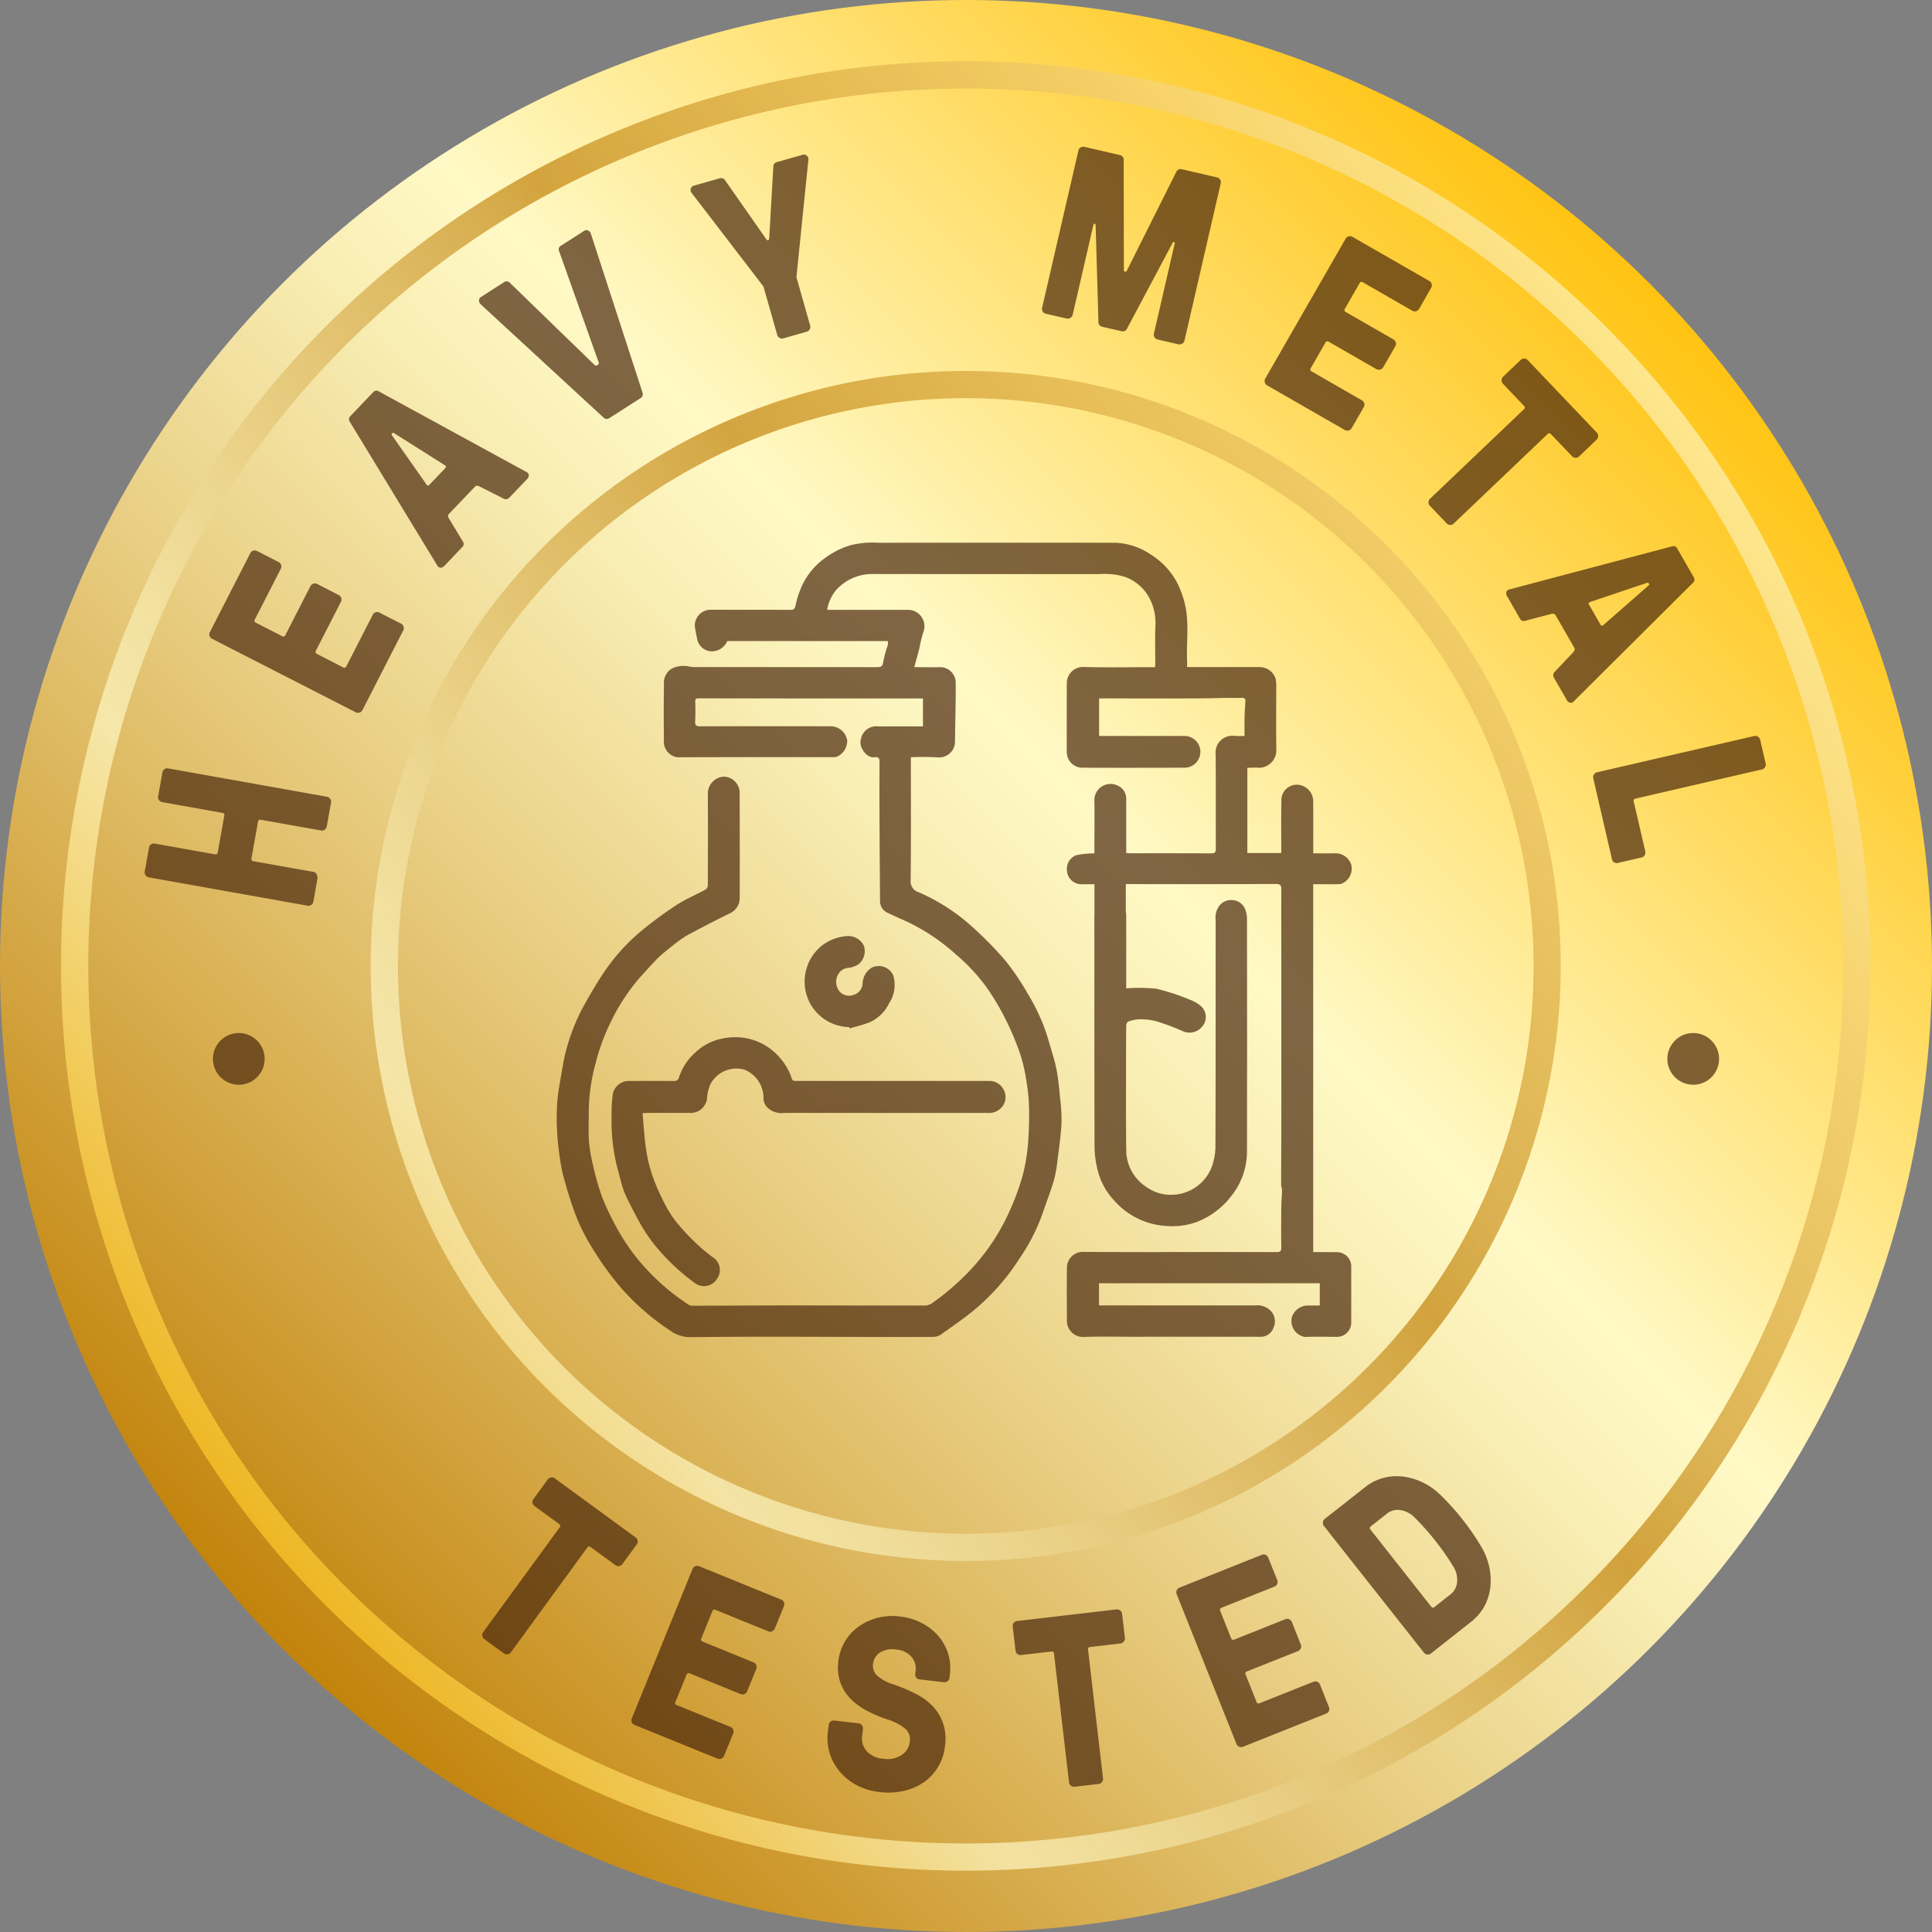 <svg xmlns="http://www.w3.org/2000/svg" xmlns:xlink="http://www.w3.org/1999/xlink" width="180" height="180" viewBox="0 0 180 180"><rect x="0" y="0" width="180" height="180" fill="#808080" stroke="none"/><defs><linearGradient id="a" x1="0.886" y1="0.114" x2="-0.357" y2="1.357" gradientUnits="objectBoundingBox"><stop offset="0.006" stop-color="#ffbe00"/><stop offset="0.253" stop-color="#fff9c6"/><stop offset="0.297" stop-color="#f9eeb4"/><stop offset="0.385" stop-color="#ead187"/><stop offset="0.508" stop-color="#d3a440"/><stop offset="0.596" stop-color="#c18209"/><stop offset="0.824" stop-color="#ebc464"/><stop offset="0.871" stop-color="#f5d378"/><stop offset="1" stop-color="#fff9c6"/></linearGradient><linearGradient id="b" x1="-0.172" y1="1.03" x2="1.12" y2="0.01" xlink:href="#a"/><linearGradient id="c" x1="0.058" y1="0.849" x2="0.908" y2="0.178" xlink:href="#a"/></defs><g transform="translate(-3412.503 3262)"><circle cx="90" cy="90" r="90" transform="translate(3412.503 -3262)" fill="url(#a)"/><path d="M207.676,116.433a4.242,4.242,0,0,1-3.809-2.553,4.315,4.315,0,0,1,1.179-4.97,4.257,4.257,0,0,1,2.588-.962,1.628,1.628,0,0,1,1.414.911,1.587,1.587,0,0,1-.483,1.706,2.218,2.218,0,0,1-.9.344,1.168,1.168,0,0,0-1.052.682,1.417,1.417,0,0,0,.051,1.363,1.154,1.154,0,0,0,1.345.5,1.184,1.184,0,0,0,.913-1.008,1.814,1.814,0,0,1,.833-1.538,1.481,1.481,0,0,1,2.032.722,3.089,3.089,0,0,1-.392,2.581,3.693,3.693,0,0,1-1.888,1.806,18.325,18.325,0,0,1-1.8.529l-.033-.109m-19.254,8.024c.109,1.161.175,2.3.341,3.423a13.316,13.316,0,0,0,.58,2.382,19.132,19.132,0,0,0,1.059,2.449,10.621,10.621,0,0,0,1.19,1.908,23.324,23.324,0,0,0,1.966,2.087,16.033,16.033,0,0,0,1.42,1.17,1.4,1.4,0,0,1,.408,1.972,1.428,1.428,0,0,1-2.178.359,19.913,19.913,0,0,1-3.528-3.322,16.019,16.019,0,0,1-1.83-2.814c-.392-.756-.811-1.505-1.128-2.289-.262-.651-.386-1.354-.594-2.032a17.934,17.934,0,0,1-.585-5.118,12.867,12.867,0,0,1,.115-1.963,1.5,1.5,0,0,1,1.5-1.216c1.385-.015,2.768-.009,4.15,0,.313,0,.428-.058.539-.414a5.216,5.216,0,0,1,1.514-2.258,5.039,5.039,0,0,1,2.654-1.312,5.518,5.518,0,0,1,3.773.621,5.912,5.912,0,0,1,1.981,1.926,5.184,5.184,0,0,1,.543,1.155c.078.262.2.277.41.277,1.2-.005,2.409,0,3.612,0h14.345a1.464,1.464,0,0,1,1.369.778,1.434,1.434,0,0,1-.153,1.668,1.575,1.575,0,0,1-1.345.53q-5.56.005-11.128,0c-2.6,0-5.178-.005-7.767,0a1.927,1.927,0,0,1-1.505-.419,1.283,1.283,0,0,1-.457-.908,2.837,2.837,0,0,0-1.768-2.7,2.746,2.746,0,0,0-3.169,1.336,3.723,3.723,0,0,0-.323,1.363,1.527,1.527,0,0,1-1.618,1.327c-1.316-.005-2.63,0-3.948,0C188.756,124.43,188.651,124.443,188.421,124.457Zm45.061-11.637a15.718,15.718,0,0,1,2.8.033,20.092,20.092,0,0,1,3.118,1.017,3.415,3.415,0,0,1,1.022.581,1.357,1.357,0,0,1,.18,1.884,1.528,1.528,0,0,1-1.917.441,21.944,21.944,0,0,0-2.428-.9,5.746,5.746,0,0,0-1.562-.171,3.317,3.317,0,0,0-1.028.213c-.091.027-.175.239-.179.368-.018,1.4-.018,2.8-.018,4.192,0,2.491-.018,4.984.022,7.476a4.058,4.058,0,0,0,1.761,3.29,3.94,3.94,0,0,0,2.584.806,4.049,4.049,0,0,0,3.57-2.473,5.739,5.739,0,0,0,.392-1.93c.027-7.066.018-14.133.022-21.2a1.828,1.828,0,0,1,.3-1.267,1.375,1.375,0,0,1,1.245-.581,1.319,1.319,0,0,1,1.146.724,2.27,2.27,0,0,1,.226.95q.019,10.888,0,21.779a6.666,6.666,0,0,1-1.478,4.137,7.364,7.364,0,0,1-3.215,2.4,6.718,6.718,0,0,1-2.825.368,7,7,0,0,1-4.873-2.391,6.321,6.321,0,0,1-1.511-2.768,9.307,9.307,0,0,1-.3-2.165c-.024-7.122-.009-14.243-.018-21.365,0-.066,0-.129.009-.193v-2.954H229.35a1.344,1.344,0,0,1-1.383-1.243,1.371,1.371,0,0,1,.847-1.46,8.526,8.526,0,0,1,1.392-.171c.091-.009.188,0,.317,0V99.6c0-1.4.024-2.8,0-4.192a1.509,1.509,0,0,1,2.307-1.4,1.317,1.317,0,0,1,.658,1.166c-.009,1.52,0,3.045,0,4.56v.479c.142.009.262.024.377.024,2.506,0,5.017-.005,7.523.009.368,0,.45-.1.447-.457-.015-2.92.009-5.841-.015-8.757a1.558,1.558,0,0,1,1.751-1.731,8.907,8.907,0,0,0,.94.005c0-.594-.015-1.152,0-1.709.007-.494.046-.982.077-1.474.02-.253-.049-.377-.335-.364-.488.018-.968,0-1.451.005-1,.013-2,.046-3,.046-2.94.009-5.883,0-8.841,0v3.5H238.9a1.478,1.478,0,0,1,.036,2.956c-3.191.005-6.39.015-9.577,0a1.453,1.453,0,0,1-1.409-1.507c-.015-2.123,0-4.246,0-6.37a1.514,1.514,0,0,1,1.538-1.511c2.063.064,4.137.022,6.206.022h.478c.011-.157.02-.286.02-.419,0-1.137-.033-2.274.013-3.408a4.884,4.884,0,0,0-.769-2.967,4.237,4.237,0,0,0-2.008-1.6,6.422,6.422,0,0,0-2.409-.277q-4.437-.005-8.877,0-6.162,0-12.327-.009a4.508,4.508,0,0,0-3.393,1.538,3.912,3.912,0,0,0-.8,1.8h.432q3.581,0,7.155,0a1.532,1.532,0,0,1,1.369,2.1,12.79,12.79,0,0,0-.361,1.48c-.142.565-.308,1.132-.474,1.759.815,0,1.6.024,2.391,0a1.455,1.455,0,0,1,1.469,1.473c.005,1.815-.051,3.636-.069,5.451a1.47,1.47,0,0,1-1.511,1.487,25.585,25.585,0,0,0-2.6-.018v.5c0,3.649.022,7.288-.02,10.931a1.063,1.063,0,0,0,.756,1.152,18.27,18.27,0,0,1,4.933,3.173,34.168,34.168,0,0,1,3.091,3.138,23.946,23.946,0,0,1,2.161,3.188,19.18,19.18,0,0,1,1.358,2.708c.359.871.6,1.791.871,2.7a15.418,15.418,0,0,1,.447,1.746c.139.784.222,1.58.29,2.377a17.289,17.289,0,0,1,.148,2.448c-.06,1.192-.235,2.38-.383,3.565a12.035,12.035,0,0,1-.344,1.857c-.337,1.1-.747,2.165-1.119,3.248a17.788,17.788,0,0,1-2.032,3.915,20.79,20.79,0,0,1-4.288,4.879c-.991.811-2.054,1.538-3.1,2.28a1.287,1.287,0,0,1-.678.2c-7.545.036-15.05-.066-22.58.027a3.177,3.177,0,0,1-1.875-.572,22.874,22.874,0,0,1-4.6-3.978,27.6,27.6,0,0,1-2.521-3.437,19.719,19.719,0,0,1-1.62-3.067,33.693,33.693,0,0,1-1.115-3.392,13.612,13.612,0,0,1-.416-1.8c-.142-.928-.262-1.853-.317-2.783a21.382,21.382,0,0,1,.009-2.88c.084-1.032.29-2.054.465-3.082.093-.552.193-1.11.341-1.658a18.548,18.548,0,0,1,1.589-4.09c.627-1.13,1.281-2.253,2-3.322a18.268,18.268,0,0,1,3.574-3.9,35.505,35.505,0,0,1,3.138-2.3c.869-.561,1.833-.962,2.741-1.46a.557.557,0,0,0,.179-.428c.009-2.852.018-5.7,0-8.551a1.582,1.582,0,0,1,1.544-1.524,1.519,1.519,0,0,1,1.418,1.423q.022,5.016.005,10.033a1.592,1.592,0,0,1-.94,1.294c-1.225.59-2.428,1.227-3.629,1.857a8.631,8.631,0,0,0-1.088.682c-.5.368-.986.769-1.465,1.165a8.819,8.819,0,0,0-.736.693c-.437.459-.862.929-1.29,1.4a18.617,18.617,0,0,0-3.016,4.635,19.442,19.442,0,0,0-1.254,3.5,17.562,17.562,0,0,0-.64,4.4c0,.966-.051,1.939.018,2.907a14.644,14.644,0,0,0,.41,2.349,22.4,22.4,0,0,0,.842,2.907,24.66,24.66,0,0,0,1.489,3.067,19.1,19.1,0,0,0,2.666,3.63,21.093,21.093,0,0,0,3.865,3.251.713.713,0,0,0,.383.1c3.022,0,6.052-.027,9.074-.027,4.219,0,8.44.018,12.653.009a1.38,1.38,0,0,0,.724-.317,22.957,22.957,0,0,0,3.929-3.547,19.771,19.771,0,0,0,3.22-5.087,24.1,24.1,0,0,0,1.134-3.1,17.091,17.091,0,0,0,.516-3.027,33.423,33.423,0,0,0,.087-3.552,16.79,16.79,0,0,0-.266-2.428,14.49,14.49,0,0,0-.567-2.418,26.936,26.936,0,0,0-1.374-3.251,23.351,23.351,0,0,0-1.864-3.087,18.023,18.023,0,0,0-2.7-2.865,19.035,19.035,0,0,0-4.307-2.947c-.66-.319-1.336-.594-1.99-.917a1.2,1.2,0,0,1-.807-1.061q-.027-3.352-.046-6.692c-.009-2.116-.015-4.221,0-6.329,0-.346-.093-.512-.467-.457-.742.108-1.5-.944-1.27-1.689a1.451,1.451,0,0,1,1.593-1.185h4.188V85.814h-7.33q-6.785,0-13.561-.009c-.239,0-.332.027-.323.3.018.612.024,1.234-.009,1.848-.024.363.1.456.456.456q5.279-.014,10.563-.005c.549,0,1.1.009,1.646,0a1.571,1.571,0,0,1,1.5,1.312,1.616,1.616,0,0,1-.946,1.52,1.024,1.024,0,0,1-.359.046c-4.831.005-9.674-.009-14.505.015A1.467,1.467,0,0,1,190.415,90c-.018-1.833-.027-3.67.005-5.509a1.507,1.507,0,0,1,.842-1.514,2.455,2.455,0,0,1,1.42-.153,2.92,2.92,0,0,0,.567.066q8.483.005,16.969.009c.352,0,.567-.009.623-.47a11.5,11.5,0,0,1,.432-1.576,1.5,1.5,0,0,0,.005-.386H196.322a1.593,1.593,0,0,1-1.586.953,1.425,1.425,0,0,1-1.2-1.041c-.091-.432-.184-.871-.244-1.312a1.486,1.486,0,0,1,1.52-1.52c2.466.013,4.935,0,7.4.013.335,0,.4-.109.47-.437a9.067,9.067,0,0,1,.625-1.875,6.514,6.514,0,0,1,1.99-2.422,7.694,7.694,0,0,1,2.553-1.3,8.631,8.631,0,0,1,2.584-.217q11.014-.014,22.028,0a6.265,6.265,0,0,1,3.3,1.088,6.894,6.894,0,0,1,2.5,2.7,9.058,9.058,0,0,1,.651,1.755c.474,1.815.166,3.67.244,5.5.009.162,0,.328,0,.539h.467q3.163,0,6.329,0a1.567,1.567,0,0,1,1.454,1.083,4.342,4.342,0,0,1,.056.917c0,1.93-.018,3.864.009,5.794a1.625,1.625,0,0,1-1.586,1.589c-.363-.036-.727,0-1.115,0v7.941h3.162v-.525c0-1.427-.024-2.85.013-4.274a1.443,1.443,0,0,1,1.381-1.567,1.55,1.55,0,0,1,1.58,1.535c.009,1.451.005,2.9.005,4.358v.5c.714,0,1.409.022,2.1-.005a1.55,1.55,0,0,1,1.429,1.028,1.517,1.517,0,0,1-.847,1.791,1.1,1.1,0,0,1-.392.064c-.742.005-1.478,0-2.294,0v34.277c.751,0,1.471,0,2.194.005a1.326,1.326,0,0,1,1.349,1.35v5.218a1.33,1.33,0,0,1-1.3,1.323c-1,0-2-.033-3,.009a1.5,1.5,0,0,1-1.216-1.888,1.592,1.592,0,0,1,1.566-1.042c.328,0,.654,0,1.019,0V140.3H230.949v2.063h9.439c1.728,0,3.45.005,5.178,0a1.681,1.681,0,0,1,1.535.687,1.439,1.439,0,0,1,.106,1.391,1.238,1.238,0,0,1-1.212.844q-5.839-.008-11.678,0c-1.62,0-3.248-.042-4.873.018a1.5,1.5,0,0,1-1.483-1.432c-.013-1.686-.018-3.368,0-5.054a1.483,1.483,0,0,1,1.474-1.442c3.875.036,7.753.013,11.627.013,2.151,0,4.3,0,6.444.009.326.005.428-.091.428-.408q-.022-1.873,0-3.736c0-.545.058-1.083.073-1.622,0-.166-.087-.332-.087-.5,0-2.041.018-4.077.018-6.118q0-6.9,0-13.805c0-2.533-.011-5.066,0-7.6.005-.381-.091-.507-.5-.507q-6.993.022-13.989.009V105.7a1.31,1.31,0,0,1,.036.3c0,2.123,0,4.248,0,6.366Zm22.254,46.48a4.571,4.571,0,0,1,1.759-.88,4.8,4.8,0,0,1,1.884-.1,5.942,5.942,0,0,1,1.848.589,6.176,6.176,0,0,1,1.62,1.19,23.35,23.35,0,0,1,1.972,2.2,23.605,23.605,0,0,1,1.677,2.424,6.265,6.265,0,0,1,.78,1.852,5.926,5.926,0,0,1,.146,1.934,5,5,0,0,1-.529,1.815,4.734,4.734,0,0,1-1.267,1.507l-3.76,2.967a.458.458,0,0,1-.335.087.442.442,0,0,1-.3-.166L251.9,162.908a.43.43,0,0,1-.087-.337.453.453,0,0,1,.16-.308Zm.549,3.634a.2.2,0,0,0-.038.317l5.648,7.164a.2.2,0,0,0,.323.036l1.429-1.128a1.641,1.641,0,0,0,.672-1.23,2.322,2.322,0,0,0-.346-1.381,22.833,22.833,0,0,0-1.68-2.418,24.091,24.091,0,0,0-1.963-2.2,2.3,2.3,0,0,0-1.263-.658,1.62,1.62,0,0,0-1.349.368ZM245.625,179.3a.2.2,0,0,0,.293.124l5.023-2a.435.435,0,0,1,.344,0,.477.477,0,0,1,.25.25l.842,2.12a.452.452,0,0,1,0,.344.459.459,0,0,1-.25.25l-7.771,3.1a.442.442,0,0,1-.35-.009.452.452,0,0,1-.244-.244l-5.579-13.977a.469.469,0,0,1,.253-.594l7.689-3.067a.422.422,0,0,1,.344.009.429.429,0,0,1,.244.244l.847,2.114a.434.434,0,0,1-.009.35.424.424,0,0,1-.244.244l-4.937,1.972a.2.2,0,0,0-.126.293l1.013,2.544a.208.208,0,0,0,.3.128l4.762-1.9a.412.412,0,0,1,.346.011.422.422,0,0,1,.248.242l.844,2.12a.433.433,0,0,1-.009.346.441.441,0,0,1-.244.248l-4.768,1.9a.2.2,0,0,0-.124.29Zm-15.493-5.112a.2.2,0,0,0-.2.253l1.394,12a.442.442,0,0,1-.1.335.451.451,0,0,1-.3.171l-2.267.262a.471.471,0,0,1-.5-.4l-1.4-12a.2.2,0,0,0-.248-.2l-2.834.328a.448.448,0,0,1-.332-.1.424.424,0,0,1-.169-.3l-.268-2.262a.428.428,0,0,1,.1-.337.408.408,0,0,1,.3-.169l9.287-1.084a.478.478,0,0,1,.507.4l.262,2.267a.455.455,0,0,1-.1.332.447.447,0,0,1-.3.175ZM213.318,183a1.305,1.305,0,0,0-.4-1.183,5.09,5.09,0,0,0-1.74-.9,11.492,11.492,0,0,1-1.921-.833,5.96,5.96,0,0,1-1.5-1.124,4.192,4.192,0,0,1-.917-1.5,4.291,4.291,0,0,1-.175-1.939,4.568,4.568,0,0,1,.6-1.821,4.453,4.453,0,0,1,1.263-1.391,5.251,5.251,0,0,1,1.759-.829,5.51,5.51,0,0,1,2.12-.133,5.812,5.812,0,0,1,2.05.616,5.141,5.141,0,0,1,1.535,1.212,4.6,4.6,0,0,1,1.068,3.556l-.042.341a.428.428,0,0,1-.169.3.436.436,0,0,1-.337.1l-2.285-.266a.42.42,0,0,1-.3-.171.451.451,0,0,1-.1-.335l.042-.341a1.631,1.631,0,0,0-.386-1.248,2.043,2.043,0,0,0-1.432-.682,2.149,2.149,0,0,0-1.516.281,1.472,1.472,0,0,0-.64,1.073,1.237,1.237,0,0,0,.443,1.119,3.876,3.876,0,0,0,1.381.745,15.219,15.219,0,0,1,2.114.88,5.847,5.847,0,0,1,1.622,1.17,4.448,4.448,0,0,1,.971,1.6,4.662,4.662,0,0,1,.18,2.087,4.765,4.765,0,0,1-.642,1.966,4.621,4.621,0,0,1-1.327,1.434,5.256,5.256,0,0,1-1.87.809,6.6,6.6,0,0,1-2.262.108,5.987,5.987,0,0,1-2.12-.636,5.131,5.131,0,0,1-1.575-1.254,4.847,4.847,0,0,1-.94-1.7,4.744,4.744,0,0,1-.184-1.994l.084-.678a.462.462,0,0,1,.169-.3.431.431,0,0,1,.337-.1l2.284.262a.444.444,0,0,1,.3.175.428.428,0,0,1,.1.332l-.078.682a1.756,1.756,0,0,0,.416,1.392,2.309,2.309,0,0,0,1.565.718,2.4,2.4,0,0,0,1.691-.341A1.668,1.668,0,0,0,213.318,183Zm-21.83-3.7a.2.2,0,0,0,.124.3l5.008,2.036a.475.475,0,0,1,.253.594l-.862,2.114a.43.43,0,0,1-.248.244.448.448,0,0,1-.346.005l-7.753-3.151a.447.447,0,0,1-.244-.248.425.425,0,0,1,0-.346l5.666-13.94a.447.447,0,0,1,.248-.248.456.456,0,0,1,.346-.005l7.669,3.12a.426.426,0,0,1,.244.242.438.438,0,0,1,.009.352l-.86,2.114a.447.447,0,0,1-.25.239.421.421,0,0,1-.344.009l-4.921-2a.2.2,0,0,0-.3.124l-1.032,2.539a.2.2,0,0,0,.128.293l4.749,1.935a.434.434,0,0,1,.244.25.421.421,0,0,1,.009.344l-.86,2.114a.451.451,0,0,1-.244.241.427.427,0,0,1-.35.009l-4.749-1.935a.206.206,0,0,0-.3.129Zm-7.895-14.418a.2.2,0,0,0-.319.046l-7.12,9.761a.425.425,0,0,1-.3.18.449.449,0,0,1-.341-.078l-1.843-1.345a.441.441,0,0,1-.175-.3.431.431,0,0,1,.078-.335l7.126-9.761a.206.206,0,0,0-.049-.323l-2.3-1.677a.469.469,0,0,1-.18-.3.426.426,0,0,1,.084-.335l1.34-1.843a.479.479,0,0,1,.3-.18.451.451,0,0,1,.343.078l7.549,5.515a.452.452,0,0,1,.18.3.438.438,0,0,1-.084.341l-1.34,1.843a.442.442,0,0,1-.3.175.427.427,0,0,1-.341-.078Zm97.349-69.739a.2.2,0,0,0-.171.272l1.079,4.667a.446.446,0,0,1-.066.341.441.441,0,0,1-.275.206l-2.225.512a.435.435,0,0,1-.341-.06.409.409,0,0,1-.2-.281L277,93.244a.43.43,0,0,1,.06-.341.434.434,0,0,1,.281-.208L292,89.315a.42.42,0,0,1,.341.06.43.43,0,0,1,.208.281l.512,2.22a.413.413,0,0,1-.06.341.439.439,0,0,1-.281.208ZM275.1,81.547a1.155,1.155,0,0,0,.153-.217.29.29,0,0,0-.027-.253l-1.728-3c-.093-.157-.244-.2-.47-.124l-2.349.618a.4.4,0,0,1-.516-.208l-1.194-2.078a.449.449,0,0,1-.064-.4.329.329,0,0,1,.235-.217l15.178-4.017a.391.391,0,0,1,.512.206l1.524,2.65a.39.39,0,0,1-.078.543L275.147,86.122a.353.353,0,0,1-.3.093.462.462,0,0,1-.317-.264l-1.2-2.076a.437.437,0,0,1,.082-.545Zm2.562-2.635c.082.148.188.162.308.038l4.2-3.678a.109.109,0,0,0,.018-.146l-.018-.038a.113.113,0,0,0-.137-.055l-5.289,1.782c-.171.042-.213.135-.129.281Zm-4.6-17.72a.2.2,0,0,0-.323-.005l-8.748,8.338a.437.437,0,0,1-.326.12.415.415,0,0,1-.319-.139l-1.575-1.649a.434.434,0,0,1-.12-.323.458.458,0,0,1,.139-.323l8.748-8.338a.2.2,0,0,0,.005-.323l-1.963-2.063a.47.47,0,0,1,.013-.642l1.649-1.575a.455.455,0,0,1,.328-.12.439.439,0,0,1,.323.135l6.444,6.767a.438.438,0,0,1,.124.326.449.449,0,0,1-.139.319l-1.649,1.575a.467.467,0,0,1-.645-.018Zm-22.378-6.155a.2.2,0,0,0,.082.312l4.686,2.692a.471.471,0,0,1,.211.275.461.461,0,0,1-.04.35l-1.139,1.977a.472.472,0,0,1-.621.166l-7.261-4.17a.468.468,0,0,1-.166-.621l7.5-13.051a.472.472,0,0,1,.621-.166l7.177,4.124a.426.426,0,0,1,.211.281.432.432,0,0,1-.042.341l-1.137,1.981a.461.461,0,0,1-.277.206.45.45,0,0,1-.344-.04l-4.607-2.65a.207.207,0,0,0-.313.084L253.866,49.5a.2.2,0,0,0,.082.313l4.445,2.557a.456.456,0,0,1,.213.281.437.437,0,0,1-.042.341l-1.139,1.981a.478.478,0,0,1-.621.166l-4.449-2.557a.2.2,0,0,0-.31.084Zm-17.417-9.121a.153.153,0,0,0,.111.139.155.155,0,0,0,.157-.078l4.6-9.191a.45.45,0,0,1,.552-.272l3.266.756a.445.445,0,0,1,.281.2.418.418,0,0,1,.06.344l-3.381,14.664a.434.434,0,0,1-.208.281.477.477,0,0,1-.341.064l-1.957-.456a.423.423,0,0,1-.277-.2.437.437,0,0,1-.064-.341L238,43.446a.123.123,0,0,0-.046-.151c-.051-.024-.1-.005-.142.064l-4.23,7.961a.445.445,0,0,1-.552.272l-1.755-.4a.447.447,0,0,1-.377-.488l-.262-9c-.015-.082-.051-.12-.1-.12s-.091.047-.109.117l-1.932,8.378a.474.474,0,0,1-.547.341l-1.959-.45a.459.459,0,0,1-.281-.2.468.468,0,0,1-.06-.346l3.386-14.662a.461.461,0,0,1,.549-.343l3.284.762a.444.444,0,0,1,.383.483Zm-33.306-2.874c.051.064.106.091.162.073s.091-.064.1-.148l.383-6.674a.433.433,0,0,1,.323-.447l2.415-.687a.4.4,0,0,1,.392.093.428.428,0,0,1,.133.423L202.76,46.561l1.281,4.518a.427.427,0,0,1-.046.346.433.433,0,0,1-.268.217l-2.192.627a.438.438,0,0,1-.346-.047.456.456,0,0,1-.217-.272l-1.285-4.518-6.661-8.68a.446.446,0,0,1-.109-.432.394.394,0,0,1,.29-.281l2.413-.687a.439.439,0,0,1,.512.211ZM188.421,57.317a.433.433,0,0,1-.184.519l-2.9,1.857a.412.412,0,0,1-.549-.051L173.335,49.085a.469.469,0,0,1-.148-.341.388.388,0,0,1,.217-.355l2.109-1.354a.4.4,0,0,1,.549.055l7.886,7.647c.084.075.157.087.222.047l.115-.075c.064-.042.082-.111.046-.217l-3.68-10.346a.391.391,0,0,1,.184-.519l2.109-1.354a.387.387,0,0,1,.416-.051.48.48,0,0,1,.244.275Zm-15.143,8.766a.96.96,0,0,0-.253-.084.255.255,0,0,0-.23.1L170.4,68.608c-.129.129-.124.29.009.479l1.263,2.087a.394.394,0,0,1-.056.549l-1.649,1.731a.478.478,0,0,1-.377.18.336.336,0,0,1-.266-.166l-8.163-13.415a.4.4,0,0,1,.049-.552l2.11-2.211a.4.4,0,0,1,.549-.075l13.778,7.523a.333.333,0,0,1,.175.262.475.475,0,0,1-.16.383l-1.655,1.731a.433.433,0,0,1-.543.078Zm-3.251-1.709c.115-.124.1-.226-.056-.308l-4.717-2.982a.1.1,0,0,0-.142.02l-.033.031a.111.111,0,0,0-.013.148l3.206,4.565c.091.148.193.166.308.042Zm-9.5,18.546a.2.2,0,0,0,.3-.1l2.464-4.81a.445.445,0,0,1,.268-.224.433.433,0,0,1,.344.027l2.032,1.035a.453.453,0,0,1,.221.268.44.44,0,0,1-.022.35l-3.814,7.448a.439.439,0,0,1-.268.217.418.418,0,0,1-.344-.024l-13.4-6.858a.449.449,0,0,1-.226-.262.455.455,0,0,1,.029-.35l3.773-7.366a.434.434,0,0,1,.266-.226.471.471,0,0,1,.346.024l2.032,1.041a.475.475,0,0,1,.221.268.455.455,0,0,1-.024.35l-2.422,4.726a.2.2,0,0,0,.1.308l2.437,1.248a.2.2,0,0,0,.308-.1l2.336-4.565a.438.438,0,0,1,.266-.221.455.455,0,0,1,.35.018l2.028,1.044a.428.428,0,0,1,.224.264.448.448,0,0,1-.027.35l-2.335,4.565a.2.2,0,0,0,.1.3Zm-16.869,12.55a.466.466,0,0,1-.368-.53l.4-2.243a.422.422,0,0,1,.19-.29.417.417,0,0,1,.335-.078l14.815,2.644a.439.439,0,0,1,.29.193.448.448,0,0,1,.084.335L159,97.749a.435.435,0,0,1-.188.29.456.456,0,0,1-.337.078l-5.615-1a.2.2,0,0,0-.262.184l-.612,3.414a.2.2,0,0,0,.184.262l5.615,1a.385.385,0,0,1,.281.244.668.668,0,0,1,.066.4l-.379,2.134a.443.443,0,0,1-.193.29.426.426,0,0,1-.335.078l-14.82-2.644a.448.448,0,0,1-.284-.193.424.424,0,0,1-.078-.337l.4-2.247a.431.431,0,0,1,.188-.29.452.452,0,0,1,.341-.078l5.611,1a.2.2,0,0,0,.262-.184l.609-3.41a.2.2,0,0,0-.18-.266Z" transform="translate(3283.944 -3282.741)" fill="#49270c" opacity="0.7"/><circle cx="2.41" cy="2.41" r="2.41" transform="translate(3567.846 -3165.756)" fill="#49270c" opacity="0.7"/><circle cx="2.41" cy="2.41" r="2.41" transform="translate(3432.341 -3165.756)" fill="#49270c" opacity="0.7"/><g transform="translate(3447.051 -3227.432)"><path d="M248.225,62.106a55.436,55.436,0,1,0,16.233,39.2A55.271,55.271,0,0,0,248.225,62.106Zm-1.793,76.6a52.9,52.9,0,1,1,15.493-37.4A52.748,52.748,0,0,1,246.432,138.708Z" transform="translate(-153.597 -45.873)" opacity="0.7" fill="url(#b)"/></g><path d="M281.65,54.725a84.29,84.29,0,1,0,24.685,59.6A84.022,84.022,0,0,0,281.65,54.725Zm-1.793,117.408A81.751,81.751,0,1,1,303.8,114.326,81.5,81.5,0,0,1,279.857,172.133Z" transform="translate(3280.432 -3286.328)" opacity="0.7" fill="url(#c)"/></g></svg>